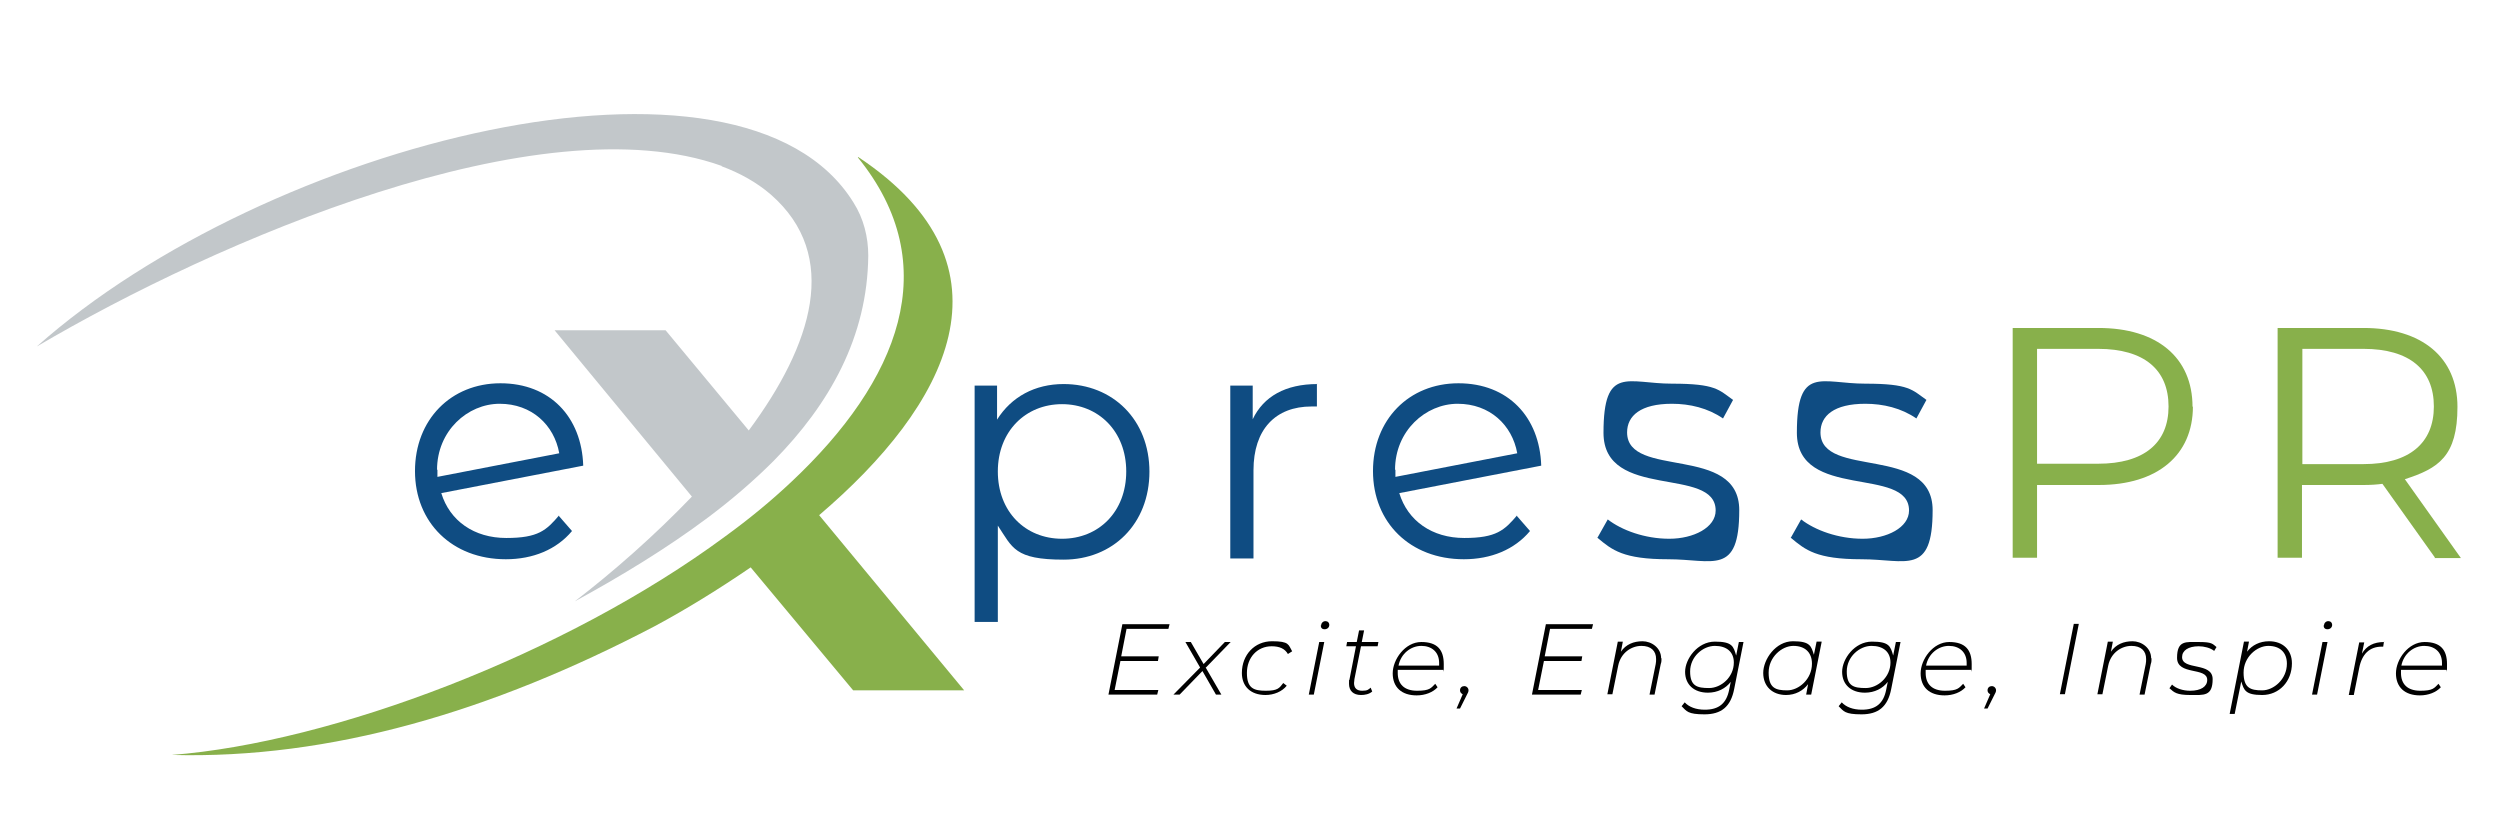 <?xml version="1.0" encoding="UTF-8"?>
<svg id="Layer_1" xmlns="http://www.w3.org/2000/svg" version="1.1" xmlns:xlink="http://www.w3.org/1999/xlink" viewBox="0 0 646.4 217.3">
  <!-- Generator: Adobe Illustrator 29.2.0, SVG Export Plug-In . SVG Version: 2.1.0 Build 108)  -->
  <defs>
    <style>
      .st0 {
        fill: #c2c7ca;
      }

      .st1 {
        fill: #88b04b;
      }

      .st2 {
        fill: #0f4c82;
      }
    </style>
  </defs>
  <g>
    <path class="st1" d="M221.8,40.7c22.7,27.9,10.6,57.8-17.2,83.9-5.2,4.9-10.9,9.6-17.1,14.1-41.4,30.6-101.7,53.3-143.1,56.5,41,1.1,82.7-11.2,124.9-33.3,8.2-4.4,16.6-9.6,24.8-15.2l26.5,31.8h28.7l-37.5-45.3c33.1-28.2,52.7-64.3,10.1-92.6Z"/>
    <path class="st0" d="M186.6,43c4.6,1.7,9,4.1,12.7,7.3,18.1,15.8,10.7,38.9-5.7,61l-21.5-25.9h-28.7l35.5,43c-9.7,10.1-20.4,19.5-30.3,27.1,11.9-6.5,23.8-13.7,34.6-21.8,6-4.5,11.7-9.4,16.8-14.5,14.5-14.7,24.3-32.1,24.5-53.1,0-4.8-1.2-9.6-3.8-13.7C191.8,5.6,68.9,36.8,9.5,89.6c46.5-27.4,130.2-63.5,177.1-46.7Z"/>
  </g>
  <path class="st2" d="M144.5,133.4l3.4,3.9c-4,4.8-10.1,7.3-17.1,7.3-13.9,0-23.5-9.5-23.5-22.8s9.3-22.7,22.1-22.7,21,8.7,21.4,21.3l-36.7,7.1c2.2,7.2,8.5,11.6,16.8,11.6s10.4-2,13.7-5.9ZM113.1,121.4c0,.7,0,1.3,0,1.9l31.5-6.1c-1.3-7.3-7.1-12.8-15.4-12.8s-16.2,7-16.2,17.1Z"/>
  <path class="st2" d="M297.2,121.9c0,13.6-9.5,22.8-22.2,22.8s-13.2-3.1-17-8.8v24.9h-6v-61.1h5.8v8.8c3.7-5.9,9.8-9.2,17.2-9.2,12.7,0,22.2,9.2,22.2,22.7ZM291.2,121.9c0-10.4-7.2-17.4-16.6-17.4s-16.6,7-16.6,17.4,7.1,17.4,16.6,17.4,16.6-7,16.6-17.4Z"/>
  <path class="st2" d="M340.5,99.2v5.9c-.5,0-1,0-1.4,0-9.3,0-15,5.9-15,16.5v22.8h-6v-44.7h5.8v8.7c2.8-5.9,8.5-9.1,16.7-9.1Z"/>
  <path class="st2" d="M392.2,133.4l3.4,3.9c-4,4.8-10.1,7.3-17.1,7.3-13.9,0-23.5-9.5-23.5-22.8s9.3-22.7,22.1-22.7,21,8.7,21.4,21.3l-36.7,7.1c2.2,7.2,8.5,11.6,16.8,11.6s10.4-2,13.7-5.9ZM360.8,121.4c0,.7,0,1.3,0,1.9l31.5-6.1c-1.3-7.3-7.1-12.8-15.4-12.8s-16.2,7-16.2,17.1Z"/>
  <path class="st2" d="M413,139.1l2.7-4.8c3.6,2.8,9.6,5,15.9,5s12-2.9,12-7.3c0-11.6-29-2.5-29-20.1s6.3-12.7,17.7-12.7,12.1,1.6,15.8,4.2l-2.6,4.8c-3.9-2.7-8.6-3.8-13.2-3.8-8.1,0-11.6,3.1-11.6,7.4,0,12.1,29,3,29,20.1s-6.8,12.7-18.4,12.7-14.5-2.4-18.2-5.5Z"/>
  <path class="st2" d="M463,139.1l2.7-4.8c3.6,2.8,9.6,5,15.9,5s12-2.9,12-7.3c0-11.6-29-2.5-29-20.1s6.3-12.7,17.7-12.7,12.1,1.6,15.8,4.2l-2.6,4.8c-3.9-2.7-8.6-3.8-13.2-3.8-8.1,0-11.6,3.1-11.6,7.4,0,12.1,29,3,29,20.1s-6.8,12.7-18.4,12.7-14.5-2.4-18.2-5.5Z"/>
  <path class="st1" d="M567,105.1c0,12.6-9.2,20.3-24.3,20.3h-16v18.8h-6.3v-59.4h22.2c15.1,0,24.3,7.6,24.3,20.4ZM560.7,105.1c0-9.5-6.3-14.9-18.2-14.9h-15.8v29.7h15.8c11.9,0,18.2-5.4,18.2-14.8Z"/>
  <path class="st1" d="M629.6,144.2l-13.6-19.1c-1.5.2-3.1.3-4.8.3h-16v18.8h-6.3v-59.4h22.2c15.1,0,24.3,7.6,24.3,20.4s-4.9,15.9-13.6,18.7l14.5,20.4h-6.9ZM629.3,105.1c0-9.5-6.3-14.9-18.2-14.9h-15.8v29.8h15.8c11.9,0,18.2-5.5,18.2-14.9Z"/>
  <g>
    <path d="M291.3,162.5l-1.4,7.2h9.7l-.2,1.2h-9.7l-1.5,7.5h11.3l-.3,1.2h-12.6l3.6-18.2h12.2l-.3,1.2h-10.8Z"/>
    <path d="M311.8,172.7l4,6.9h-1.4l-3.5-6.1-5.9,6.1h-1.6l6.9-7-3.8-6.6h1.4l3.3,5.7,5.5-5.7h1.5l-6.5,6.7Z"/>
    <path d="M321.1,174c0-4.7,3.3-8.2,7.8-8.2s4.2.9,5.2,2.6l-1.1.7c-.8-1.4-2.2-2-4.2-2-3.7,0-6.4,2.9-6.4,6.9s1.8,4.6,4.9,4.6,3.5-.7,4.5-2l.9.7c-1.2,1.5-3.3,2.4-5.5,2.4-3.8,0-6.1-2.2-6.1-5.7Z"/>
    <path d="M341.1,166h1.3l-2.7,13.6h-1.3l2.7-13.6ZM341.6,161.7c0-.6.5-1.1,1.1-1.1s1,.4,1,1-.5,1.1-1.2,1.1-1-.4-1-1Z"/>
    <path d="M350.2,175.6c0,.4-.1.7-.1,1,0,1.3.7,2,2.1,2s1.6-.3,2.2-.8l.4,1c-.8.7-1.9.9-2.9.9-2,0-3.1-1.1-3.1-2.9s0-.7.1-1l1.7-8.7h-2.5l.2-1.1h2.5l.6-3h1.3l-.6,3h4.3l-.2,1.1h-4.3l-1.7,8.5Z"/>
    <path d="M361.4,173.1c0,.3,0,.6,0,.9,0,2.9,1.7,4.6,5,4.6s3.6-.7,4.7-1.8l.6.9c-1.2,1.3-3.2,2.1-5.4,2.1-3.9,0-6.2-2.1-6.2-5.7s3.2-8.1,7.4-8.1,5.8,2.1,5.8,5.7,0,1.1-.2,1.5h-11.7ZM361.6,172.1h10.5c0-.2,0-.4,0-.7,0-2.8-1.9-4.4-4.6-4.4s-5.3,2-5.9,5.1Z"/>
    <path d="M379.7,178.5c0,.4-.2.7-.4,1.1l-1.8,3.6h-.9l1.6-3.7c-.4-.2-.7-.5-.7-1,0-.7.5-1.1,1.1-1.1s1.1.5,1.1,1.1Z"/>
    <path d="M400.8,162.5l-1.4,7.2h9.7l-.2,1.2h-9.7l-1.5,7.5h11.3l-.3,1.2h-12.6l3.6-18.2h12.2l-.3,1.2h-10.8Z"/>
    <path d="M429.6,170.2c0,.5,0,1-.2,1.5l-1.6,7.9h-1.3l1.6-7.9c.1-.5.1-.9.1-1.3,0-2.1-1.3-3.4-3.8-3.4s-5.3,1.7-6,5.1l-1.5,7.4h-1.3l2.7-13.6h1.3l-.5,2.6c1.3-1.9,3.3-2.7,5.6-2.7s4.8,1.7,4.8,4.4Z"/>
    <path d="M450.8,166l-2.4,12.1c-.9,4.7-3.4,6.6-7.7,6.6s-4.6-.8-5.9-2.1l.8-1c1.1,1.2,2.9,1.9,5.2,1.9,3.6,0,5.6-1.6,6.3-5.2l.4-2c-1.3,1.7-3.4,2.8-5.9,2.8-3.6,0-5.9-2.1-5.9-5.4s3.2-7.8,7.7-7.8,4.8,1.2,5.5,3.6l.7-3.5h1.3ZM448.3,171.3c0-2.7-1.8-4.3-4.9-4.3s-6.4,2.8-6.4,6.6,1.8,4.3,4.9,4.3,6.4-2.8,6.4-6.6Z"/>
    <path d="M471,166l-2.7,13.6h-1.3l.5-2.7c-1.3,1.7-3.3,2.8-5.7,2.8-3.5,0-5.9-2.2-5.9-5.7s3.2-8.2,7.7-8.2,4.7,1.3,5.4,3.5l.7-3.4h1.3ZM468.5,171.6c0-2.9-1.8-4.6-4.8-4.6s-6.4,2.9-6.4,6.9,1.8,4.6,4.8,4.6,6.4-2.9,6.4-6.9Z"/>
    <path d="M491.4,166l-2.4,12.1c-.9,4.7-3.4,6.6-7.7,6.6s-4.6-.8-5.9-2.1l.8-1c1.1,1.2,2.9,1.9,5.2,1.9,3.6,0,5.6-1.6,6.3-5.2l.4-2c-1.3,1.7-3.4,2.8-5.9,2.8-3.6,0-5.9-2.1-5.9-5.4s3.2-7.8,7.7-7.8,4.8,1.2,5.5,3.6l.7-3.5h1.3ZM488.8,171.3c0-2.7-1.8-4.3-4.9-4.3s-6.4,2.8-6.4,6.6,1.8,4.3,4.9,4.3,6.4-2.8,6.4-6.6Z"/>
    <path d="M497.9,173.1c0,.3,0,.6,0,.9,0,2.9,1.7,4.6,5,4.6s3.6-.7,4.7-1.8l.6.9c-1.2,1.3-3.2,2.1-5.4,2.1-3.9,0-6.2-2.1-6.2-5.7s3.2-8.1,7.4-8.1,5.8,2.1,5.8,5.7,0,1.1-.2,1.5h-11.7ZM498,172.1h10.5c0-.2,0-.4,0-.7,0-2.8-1.9-4.4-4.6-4.4s-5.3,2-5.9,5.1Z"/>
    <path d="M516.1,178.5c0,.4-.2.7-.4,1.1l-1.8,3.6h-.9l1.6-3.7c-.4-.2-.7-.5-.7-1,0-.7.5-1.1,1.1-1.1s1.1.5,1.1,1.1Z"/>
    <path d="M536.2,161.3h1.3l-3.6,18.2h-1.3l3.6-18.2Z"/>
    <path d="M556.3,170.2c0,.5,0,1-.2,1.5l-1.6,7.9h-1.3l1.6-7.9c.1-.5.1-.9.1-1.3,0-2.1-1.3-3.4-3.8-3.4s-5.3,1.7-6,5.1l-1.5,7.4h-1.3l2.7-13.6h1.3l-.5,2.6c1.3-1.9,3.3-2.7,5.6-2.7s4.8,1.7,4.8,4.4Z"/>
    <path d="M560.9,178l.7-1c1,1,2.8,1.6,4.7,1.6,2.8,0,4.4-1.1,4.4-2.8,0-3.4-7.8-1.1-7.8-5.7s2.3-4.1,5.7-4.1,3.5.5,4.5,1.3l-.6,1c-1-.8-2.6-1.2-4-1.2-2.7,0-4.3,1.1-4.3,2.8,0,3.5,7.9,1.2,7.9,5.7s-2.3,4.1-5.8,4.1-4.2-.7-5.3-1.7Z"/>
    <path d="M592.6,171.5c0,4.7-3.3,8.2-7.7,8.2s-4.7-1.3-5.4-3.5l-1.7,8.4h-1.3l3.7-18.7h1.3l-.5,2.6c1.3-1.7,3.3-2.7,5.7-2.7,3.5,0,5.9,2.2,5.9,5.7ZM591.3,171.6c0-2.9-1.8-4.6-4.8-4.6s-6.4,2.9-6.4,6.9,1.8,4.6,4.8,4.6,6.4-2.9,6.4-6.9Z"/>
    <path d="M600.5,166h1.3l-2.7,13.6h-1.3l2.7-13.6ZM600.9,161.7c0-.6.5-1.1,1.1-1.1s1,.4,1,1-.5,1.1-1.2,1.1-1-.4-1-1Z"/>
    <path d="M616.4,165.9l-.2,1.3c-.2,0-.3,0-.4,0-3.1,0-5.1,1.9-5.8,5.5l-1.4,7h-1.3l2.7-13.6h1.3l-.6,2.9c1.2-2,3-3,5.8-3Z"/>
    <path d="M620.8,173.1c0,.3,0,.6,0,.9,0,2.9,1.7,4.6,5,4.6s3.6-.7,4.7-1.8l.6.9c-1.2,1.3-3.2,2.1-5.4,2.1-3.9,0-6.2-2.1-6.2-5.7s3.2-8.1,7.4-8.1,5.8,2.1,5.8,5.7,0,1.1-.2,1.5h-11.7ZM620.9,172.1h10.5c0-.2,0-.4,0-.7,0-2.8-1.9-4.4-4.6-4.4s-5.3,2-5.9,5.1Z"/>
  </g>
</svg>